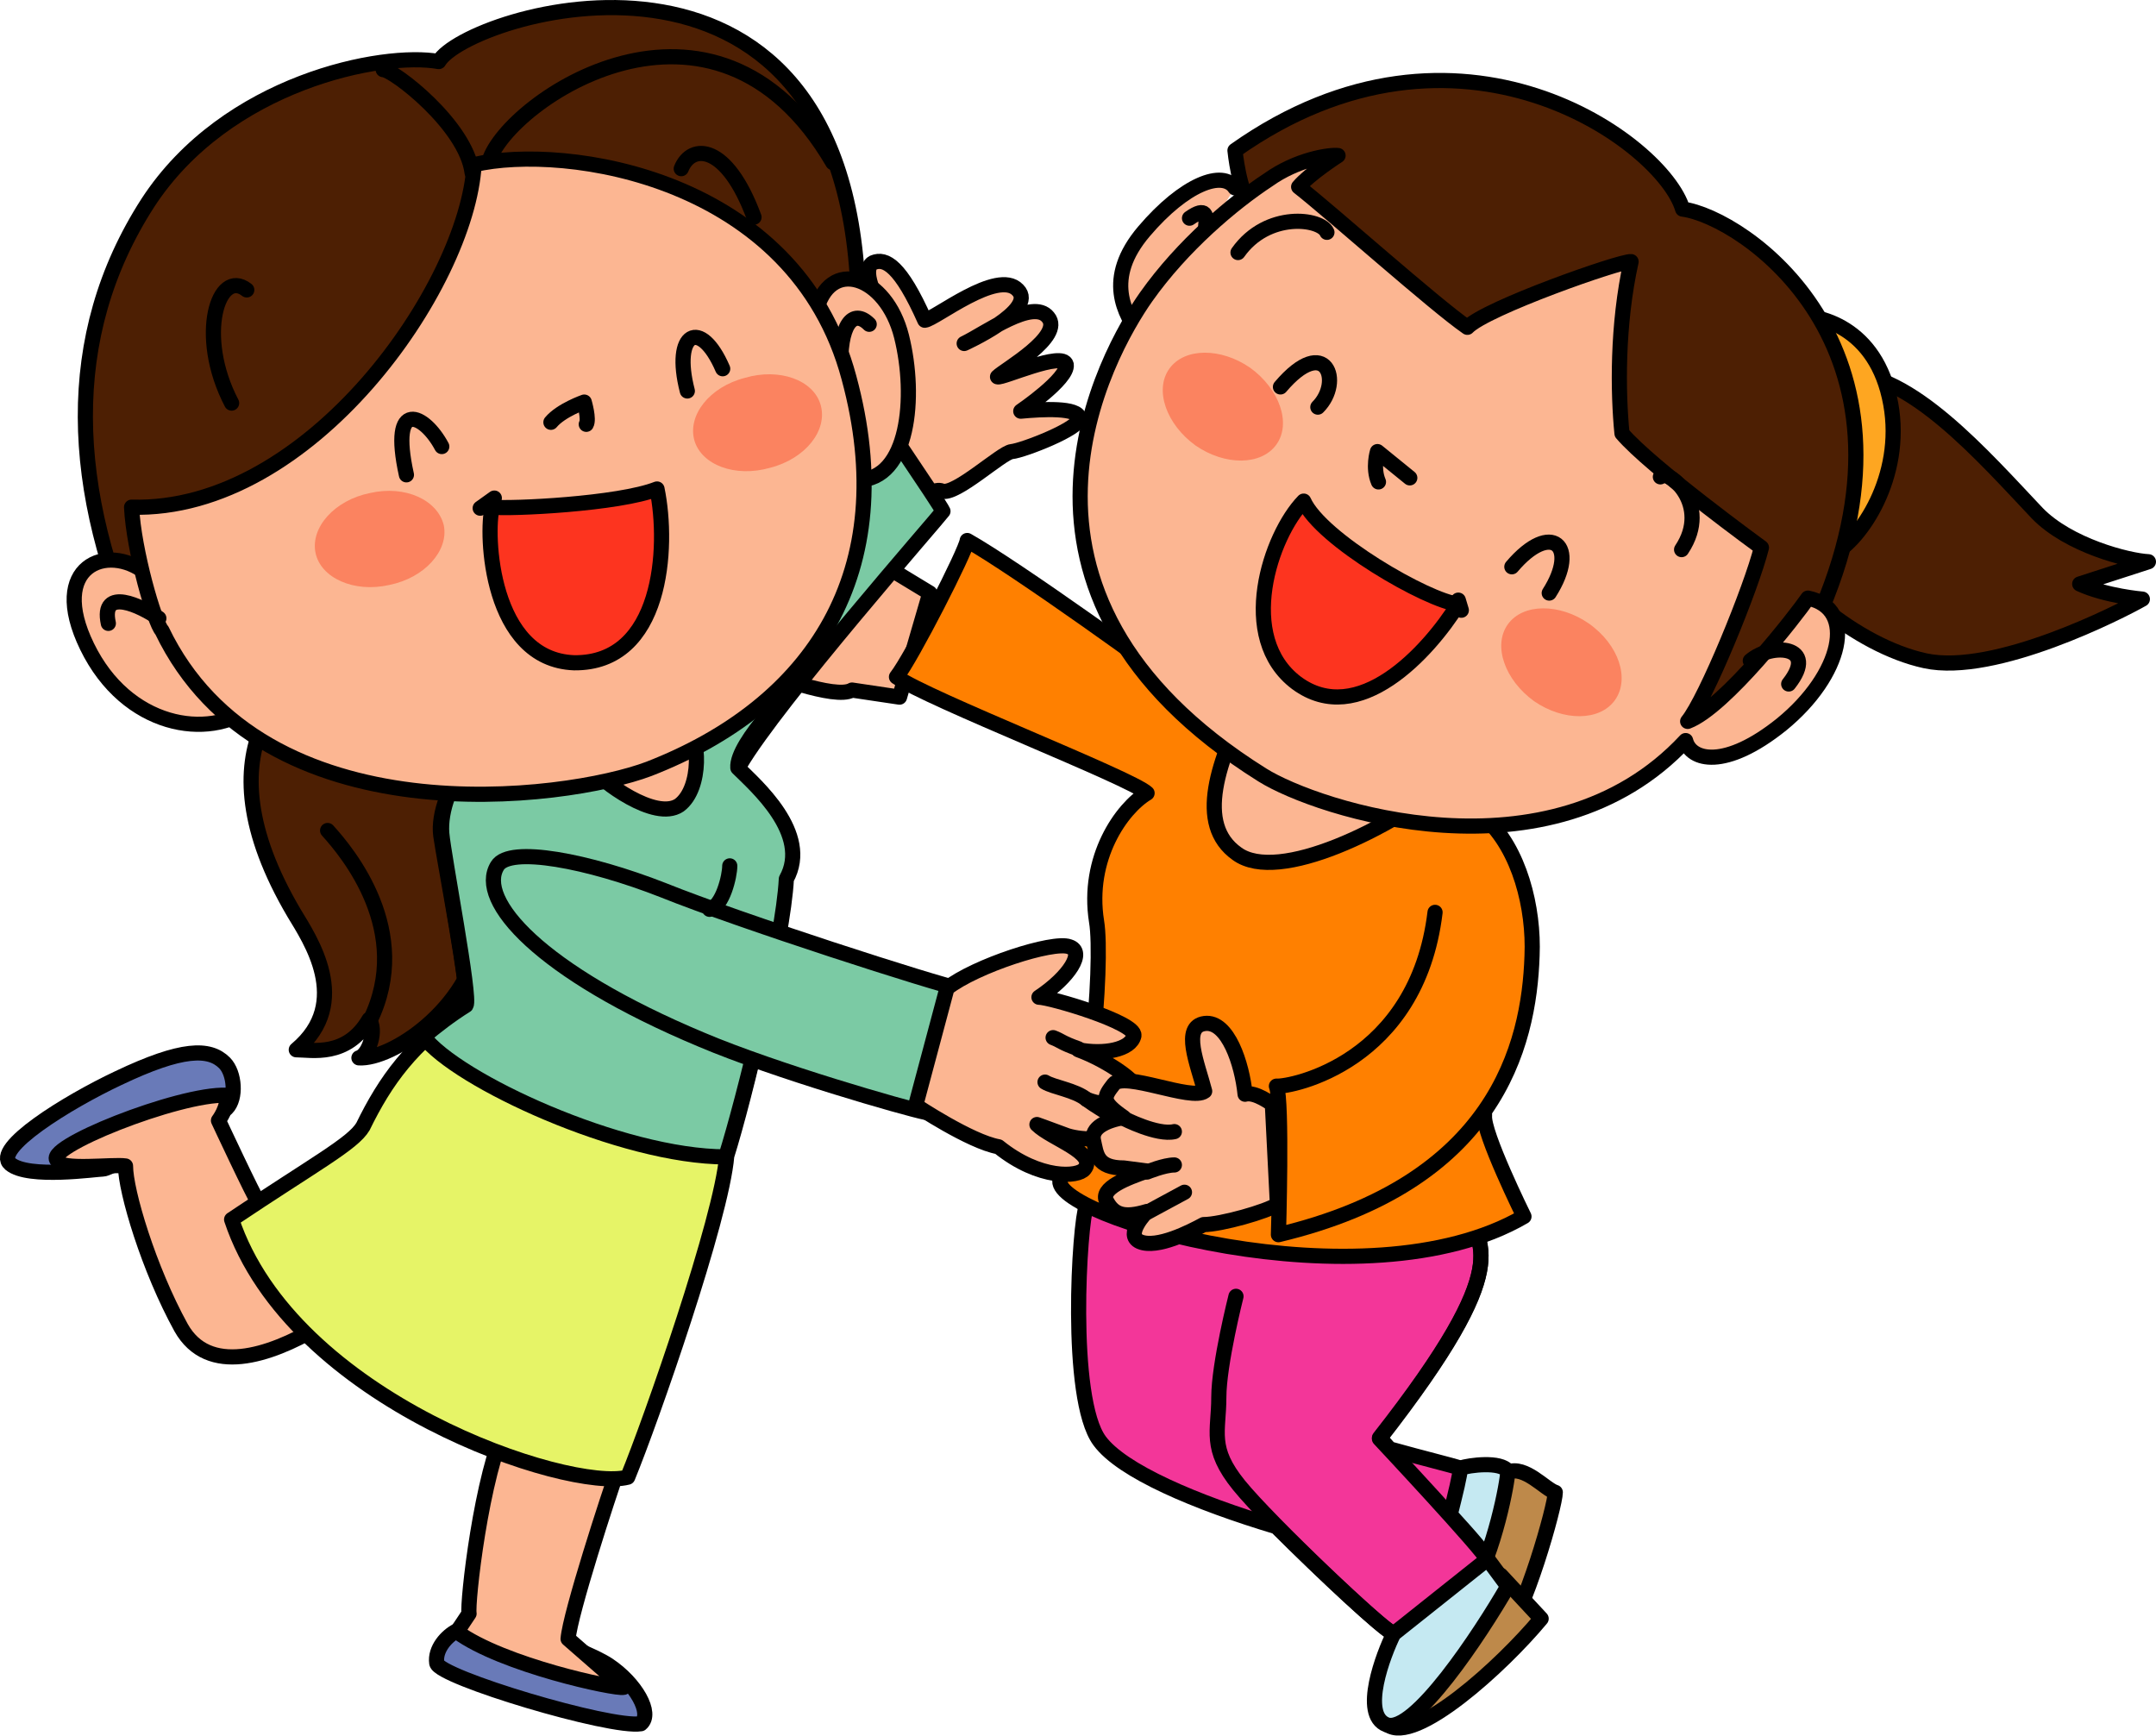 <?xml version="1.0" encoding="UTF-8"?>
<!DOCTYPE svg PUBLIC "-//W3C//DTD SVG 1.1//EN" "http://www.w3.org/Graphics/SVG/1.1/DTD/svg11.dtd">
<svg version="1.1" xmlns="http://www.w3.org/2000/svg" xmlns:xlink="http://www.w3.org/1999/xlink" x="0" y="0" width="213.372" height="171.772" viewBox="0, 0, 213.372, 171.772">
  <g id="layer">
    <g id="g837">
      <path d="M85.022,41.593 L87.122,38.093 C87.122,38.093 87.322,33.593 87.422,30.693 C86.622,29.593 85.222,26.593 86.422,25.993 C87.622,25.493 89.122,26.293 91.522,31.693 C92.522,31.593 98.722,26.593 100.722,28.693 C102.722,30.693 95.422,33.993 95.422,33.993 C97.522,32.993 102.222,29.493 103.722,31.393 C105.322,33.293 99.422,36.593 98.722,37.293 C99.122,37.493 105.222,34.693 105.522,36.093 C105.722,37.493 101.022,40.693 101.022,40.693 C103.122,40.493 106.722,40.293 106.822,41.393 C106.922,42.393 101.222,44.593 100.122,44.693 C99.122,44.793 94.522,49.093 93.222,48.593 C91.922,48.093 90.022,51.093 90.022,51.093 z" fill="#FCB692" id="path833"/>
      <path d="M85.022,41.593 L87.122,38.093 C87.122,38.093 87.322,33.593 87.422,30.693 C86.622,29.593 85.222,26.593 86.422,25.993 C87.622,25.493 89.122,26.293 91.522,31.693 C92.522,31.593 98.722,26.593 100.722,28.693 C102.722,30.693 95.422,33.993 95.422,33.993 C97.522,32.993 102.222,29.493 103.722,31.393 C105.322,33.293 99.422,36.593 98.722,37.293 C99.122,37.493 105.222,34.693 105.522,36.093 C105.722,37.493 101.022,40.693 101.022,40.693 C103.122,40.493 106.722,40.293 106.822,41.393 C106.922,42.393 101.222,44.593 100.122,44.693 C99.122,44.793 94.522,49.093 93.222,48.593 C91.922,48.093 90.022,51.093 90.022,51.093 z" fill-opacity="0" stroke="#000000" stroke-width="1.5" stroke-linecap="round" stroke-linejoin="round" stroke-miterlimit="10" id="path835"/>
    </g>
    <g id="g843">
      <path d="M122.222,18.593 C121.022,16.793 117.222,18.193 113.222,22.893 C109.222,27.593 111.322,31.093 112.822,33.193" fill="#FCB692" id="path839"/>
      <path d="M122.222,18.593 C121.022,16.793 117.222,18.193 113.222,22.893 C109.222,27.593 111.322,31.093 112.822,33.193" fill-opacity="0" stroke="#000000" stroke-width="1.5" stroke-linecap="round" stroke-linejoin="round" stroke-miterlimit="10" id="path841"/>
    </g>
    <g id="g849">
      <path d="M149.222,145.693 C150.922,144.993 152.922,147.393 153.922,147.693 C153.922,148.993 150.922,159.693 148.622,162.393 C146.322,165.093 143.622,165.393 143.622,165.393 z" fill="#BE894A" id="path845"/>
      <path d="M149.222,145.693 C150.922,144.993 152.922,147.393 153.922,147.693 C153.922,148.993 150.922,159.693 148.622,162.393 C146.322,165.093 143.622,165.393 143.622,165.393 z" fill-opacity="0" stroke="#000000" stroke-width="1.5" stroke-linecap="round" stroke-linejoin="round" stroke-miterlimit="10" id="path847"/>
    </g>
    <g id="g855">
      <path d="M144.522,145.293 C145.422,144.993 148.522,144.593 149.222,145.593 C149.222,146.593 147.922,153.593 145.522,157.593 C143.222,161.593 141.522,162.293 141.522,162.293 C141.522,162.293 142.922,145.993 144.522,145.293 z" fill="#C5E9F2" id="path851"/>
      <path d="M144.522,145.293 C145.422,144.993 148.522,144.593 149.222,145.593 C149.222,146.593 147.922,153.593 145.522,157.593 C143.222,161.593 141.522,162.293 141.522,162.293 C141.522,162.293 142.922,145.993 144.522,145.293 z" fill-opacity="0" stroke="#000000" stroke-width="1.5" stroke-linecap="round" stroke-linejoin="round" stroke-miterlimit="10" id="path853"/>
    </g>
    <g id="g861">
      <path d="M137.322,170.693 C140.022,172.693 148.622,164.893 152.522,160.193 L148.522,155.893 z" fill="#BE894A" id="path857"/>
      <path d="M137.322,170.693 C140.022,172.693 148.622,164.893 152.522,160.193 L148.522,155.893 z" fill-opacity="0" stroke="#000000" stroke-width="1.5" stroke-linecap="round" stroke-linejoin="round" stroke-miterlimit="10" id="path859"/>
    </g>
    <g id="g867">
      <path d="M143.522,149.893 C144.022,147.893 144.522,145.893 144.522,145.293 C143.622,144.993 140.722,144.293 137.522,143.393 C136.922,142.693 136.522,142.293 136.522,142.293 C150.322,124.693 146.222,123.293 145.222,119.593 L107.522,119.293 C106.822,120.993 105.722,138.393 108.822,142.593 C111.022,145.593 118.322,148.693 126.322,151.093 C130.822,155.593 137.022,161.393 137.822,161.593 C140.822,161.293 145.822,156.893 147.122,154.293 C147.122,153.893 145.522,152.093 143.522,149.893 z" fill="#F33699" id="path863"/>
      <path d="M143.522,149.893 C144.022,147.893 144.522,145.893 144.522,145.293 C143.622,144.993 140.722,144.293 137.522,143.393 C136.922,142.693 136.522,142.293 136.522,142.293 C150.322,124.693 146.222,123.293 145.222,119.593 L107.522,119.293 C106.822,120.993 105.722,138.393 108.822,142.593 C111.022,145.593 118.322,148.693 126.322,151.093 C130.822,155.593 137.022,161.393 137.822,161.593 C140.822,161.293 145.822,156.893 147.122,154.293 C147.122,153.893 145.522,152.093 143.522,149.893 z" fill-opacity="0" stroke="#000000" stroke-width="1.5" stroke-linecap="round" stroke-linejoin="round" stroke-miterlimit="10" id="path865"/>
    </g>
    <g id="g873">
      <path d="M76.222,58.293 C75.522,57.293 69.922,56.593 70.222,54.293 C70.522,51.993 76.922,54.293 78.522,54.293 C76.822,51.993 73.522,50.593 74.822,49.293 C76.122,47.993 84.122,52.993 84.122,52.993 C84.122,51.993 84.822,46.993 86.422,45.993 C88.122,44.993 88.722,54.693 88.722,54.693 L88.722,56.693 L92.022,58.693 L89.022,68.993 L84.322,68.293 C82.622,69.293 76.022,66.593 74.322,66.293 C72.622,65.993 68.622,64.293 69.022,62.993 C69.322,61.693 72.322,62.293 74.022,62.293 C71.022,62.293 67.022,59.293 69.022,58.593 C71.022,57.893 76.222,58.293 76.222,58.293 z" fill="#FCB692" id="path869"/>
      <path d="M76.222,58.293 C75.522,57.293 69.922,56.593 70.222,54.293 C70.522,51.993 76.922,54.293 78.522,54.293 C76.822,51.993 73.522,50.593 74.822,49.293 C76.122,47.993 84.122,52.993 84.122,52.993 C84.122,51.993 84.822,46.993 86.422,45.993 C88.122,44.993 88.722,54.693 88.722,54.693 L88.722,56.693 L92.022,58.693 L89.022,68.993 L84.322,68.293 C82.622,69.293 76.022,66.593 74.322,66.293 C72.622,65.993 68.622,64.293 69.022,62.993 C69.322,61.693 72.322,62.293 74.022,62.293 C71.022,62.293 67.022,59.293 69.022,58.593 C71.022,57.893 76.222,58.293 76.222,58.293 z" fill-opacity="0" stroke="#000000" stroke-width="1.5" stroke-linecap="round" stroke-linejoin="round" stroke-miterlimit="10" id="path871"/>
    </g>
    <path d="M145.222,119.693 C146.222,123.393 150.322,124.693 136.522,142.393 C136.522,142.393 146.822,153.393 147.222,154.393 C145.922,157.093 140.922,161.393 137.922,161.693 C136.922,161.393 125.622,150.693 122.622,146.993 C119.622,143.293 120.622,141.693 120.622,138.293 C120.622,134.993 122.322,128.293 122.322,128.293" fill-opacity="0" stroke="#000000" stroke-width="1.5" stroke-linecap="round" stroke-linejoin="round" stroke-miterlimit="10" id="path875"/>
    <g id="g881">
      <path d="M113.522,78.493 C111.022,79.993 107.522,84.893 108.522,91.193 C109.222,95.293 107.722,113.493 104.922,116.693 C103.622,120.293 135.022,129.593 150.822,120.393 C150.822,120.393 146.722,112.093 146.922,110.393 C146.722,108.393 147.822,85.393 147.822,85.393 C147.822,85.393 142.622,79.293 141.322,78.593 C140.022,77.793 117.322,68.493 117.322,68.493 C115.122,66.693 100.522,56.193 95.722,53.493 C95.622,54.493 90.222,65.093 88.722,66.993 C91.822,69.193 111.922,76.993 113.522,78.493 z" fill="#FF8000" id="path877"/>
      <path d="M113.522,78.493 C111.022,79.993 107.522,84.893 108.522,91.193 C109.222,95.293 107.722,113.493 104.922,116.693 C103.622,120.293 135.022,129.593 150.822,120.393 C150.822,120.393 146.722,112.093 146.922,110.393 C146.722,108.393 147.822,85.393 147.822,85.393 C147.822,85.393 142.622,79.293 141.322,78.593 C140.022,77.793 117.322,68.493 117.322,68.493 C115.122,66.693 100.522,56.193 95.722,53.493 C95.622,54.493 90.222,65.093 88.722,66.993 C91.822,69.193 111.922,76.993 113.522,78.493 z" fill-opacity="0" stroke="#000000" stroke-width="1.5" stroke-linecap="round" stroke-linejoin="round" stroke-miterlimit="10" id="path879"/>
    </g>
    <g id="g887">
      <path d="M137.922,161.693 C136.922,163.693 134.622,169.693 137.222,170.693 C139.922,171.693 146.522,161.693 149.222,156.993 L147.222,154.293 z" fill="#C5E9F2" id="path883"/>
      <path d="M137.922,161.693 C136.922,163.693 134.622,169.693 137.222,170.693 C139.922,171.693 146.522,161.693 149.222,156.993 L147.222,154.293 z" fill-opacity="0" stroke="#000000" stroke-width="1.5" stroke-linecap="round" stroke-linejoin="round" stroke-miterlimit="10" id="path885"/>
    </g>
    <g id="g893">
      <path d="M22.422,109.693 C23.422,108.693 23.222,106.193 22.222,105.193 C20.722,103.693 18.022,103.693 11.722,106.693 C6.622,109.093 -0.778,113.693 1.022,115.193 C2.822,116.693 9.522,115.693 10.222,115.693 C10.922,115.693 22.422,109.693 22.422,109.693 z" fill="#697AB8" id="path889"/>
      <path d="M22.422,109.693 C23.422,108.693 23.222,106.193 22.222,105.193 C20.722,103.693 18.022,103.693 11.722,106.693 C6.622,109.093 -0.778,113.693 1.022,115.193 C2.822,116.693 9.522,115.693 10.222,115.693 C10.922,115.693 22.422,109.693 22.422,109.693 z" fill-opacity="0" stroke="#000000" stroke-width="1.5" stroke-linecap="round" stroke-linejoin="round" stroke-miterlimit="10" id="path891"/>
    </g>
    <g id="g899">
      <path d="M123.922,68.593 C120.422,75.393 118.322,81.593 122.422,84.493 C126.522,87.493 137.622,81.993 143.722,77.093 z" fill="#FCB692" id="path895"/>
      <path d="M123.922,68.593 C120.422,75.393 118.322,81.593 122.422,84.493 C126.522,87.493 137.622,81.993 143.722,77.093 z" fill-opacity="0" stroke="#000000" stroke-width="1.5" stroke-linecap="round" stroke-linejoin="round" stroke-miterlimit="10" id="path897"/>
    </g>
    <g id="g905">
      <path d="M84.922,28.893 C83.422,-10.307 46.122,1.393 43.422,6.093 C37.922,5.093 22.422,8.093 14.622,20.093 C6.122,33.293 6.822,48.593 14.122,64.593 C16.922,64.893 84.922,28.893 84.922,28.893 z" fill="#4D1F03" id="path901"/>
      <path d="M84.922,28.893 C83.422,-10.307 46.122,1.393 43.422,6.093 C37.922,5.093 22.422,8.093 14.622,20.093 C6.122,33.293 6.822,48.593 14.122,64.593 C16.922,64.893 84.922,28.893 84.922,28.893 z" fill-opacity="0" stroke="#000000" stroke-width="1.5" stroke-linecap="round" stroke-linejoin="round" stroke-miterlimit="10" id="path903"/>
    </g>
    <g id="g911">
      <path d="M182.622,36.993 C189.022,36.793 196.322,45.193 201.622,50.793 C204.722,53.993 210.622,55.493 212.622,55.593 L205.822,57.793 C208.422,58.993 212.022,59.293 212.022,59.293 C209.922,60.493 197.422,66.893 190.522,65.393 C183.622,63.893 176.122,57.293 174.722,53.193 C173.322,49.093 181.822,37.993 181.822,37.993" fill="#4D1F03" id="path907"/>
      <path d="M182.622,36.993 C189.022,36.793 196.322,45.193 201.622,50.793 C204.722,53.993 210.622,55.493 212.622,55.593 L205.822,57.793 C208.422,58.993 212.022,59.293 212.022,59.293 C209.922,60.493 197.422,66.893 190.522,65.393 C183.622,63.893 176.122,57.293 174.722,53.193 C173.322,49.093 181.822,37.993 181.822,37.993" fill-opacity="0" stroke="#000000" stroke-width="1.5" stroke-linecap="round" stroke-linejoin="round" stroke-miterlimit="10" id="path909"/>
    </g>
    <g id="g917">
      <path d="M177.722,31.293 C179.722,31.093 185.722,32.193 187.122,39.993 C188.422,47.193 184.122,53.493 181.322,54.893 z" fill="#FEA621" id="path913"/>
      <path d="M177.722,31.293 C179.722,31.093 185.722,32.193 187.122,39.993 C188.422,47.193 184.122,53.493 181.322,54.893 z" fill-opacity="0" stroke="#000000" stroke-width="1.5" stroke-linecap="round" stroke-linejoin="round" stroke-miterlimit="10" id="path915"/>
    </g>
    <g id="g923">
      <path d="M123.822,20.393 C122.622,18.993 122.222,14.893 122.222,14.893 C144.422,-0.807 164.622,14.193 166.522,20.693 C172.522,21.493 191.222,34.193 180.322,60.193 L175.422,67.193 L163.222,73.993 z" fill="#4D1F03" id="path919"/>
      <path d="M123.822,20.393 C122.622,18.993 122.222,14.893 122.222,14.893 C144.422,-0.807 164.622,14.193 166.522,20.693 C172.522,21.493 191.222,34.193 180.322,60.193 L175.422,67.193 L163.222,73.993 z" fill-opacity="0" stroke="#000000" stroke-width="1.5" stroke-linecap="round" stroke-linejoin="round" stroke-miterlimit="10" id="path921"/>
    </g>
    <g id="g929">
      <path d="M73.222,75.693 C76.922,69.393 92.822,51.293 93.322,50.593 C93.022,49.893 85.722,39.193 85.722,39.193 C84.822,39.593 74.422,51.393 73.622,52.593 z" fill="#7BCAA4" id="path925"/>
      <path d="M73.222,75.693 C76.922,69.393 92.822,51.293 93.322,50.593 C93.022,49.893 85.722,39.193 85.722,39.193 C84.822,39.593 74.422,51.393 73.622,52.593 z" fill-opacity="0" stroke="#000000" stroke-width="1.5" stroke-linecap="round" stroke-linejoin="round" stroke-miterlimit="10" id="path927"/>
    </g>
    <g id="g935">
      <path d="M31.422,131.393 C26.622,134.193 20.622,136.193 17.922,131.393 C14.722,125.593 12.422,117.893 12.422,115.393 C11.222,115.193 5.922,115.893 5.722,114.893 C3.922,113.693 17.722,108.193 22.422,108.393 C22.622,109.593 21.622,110.893 21.622,110.893 C21.622,110.893 25.122,118.393 25.622,119.093 C26.122,119.793 31.422,131.393 31.422,131.393 z" fill="#FCB692" id="path931"/>
      <path d="M31.422,131.393 C26.622,134.193 20.622,136.193 17.922,131.393 C14.722,125.593 12.422,117.893 12.422,115.393 C11.222,115.193 5.922,115.893 5.722,114.893 C3.922,113.693 17.722,108.193 22.422,108.393 C22.622,109.593 21.622,110.893 21.622,110.893 C21.622,110.893 25.122,118.393 25.622,119.093 C26.122,119.793 31.422,131.393 31.422,131.393 z" fill-opacity="0" stroke="#000000" stroke-width="1.5" stroke-linecap="round" stroke-linejoin="round" stroke-miterlimit="10" id="path933"/>
    </g>
    <g id="g941">
      <path d="M80.722,30.993 C82.022,25.293 87.722,27.293 89.222,33.293 C90.722,39.293 89.922,47.493 84.922,47.493 z" fill="#FCB692" id="path937"/>
      <path d="M80.722,30.993 C82.022,25.293 87.722,27.293 89.222,33.293 C90.722,39.293 89.922,47.493 84.922,47.493 z" fill-opacity="0" stroke="#000000" stroke-width="1.5" stroke-linecap="round" stroke-linejoin="round" stroke-miterlimit="10" id="path939"/>
    </g>
    <g id="g951">
      <g id="g947">
        <path d="M25.922,71.893 C24.122,76.093 24.222,82.093 29.122,90.393 C30.622,92.893 34.922,99.193 29.322,103.893 C30.822,103.893 34.322,104.693 36.522,100.893 C37.322,101.893 36.522,104.393 35.522,104.693 C38.722,104.893 46.322,99.893 47.522,92.693 C47.722,91.693 48.022,74.193 48.022,74.193 z" fill="#4D1F03" id="path943"/>
        <path d="M25.922,71.893 C24.122,76.093 24.222,82.093 29.122,90.393 C30.622,92.893 34.922,99.193 29.322,103.893 C30.822,103.893 34.322,104.693 36.522,100.893 C37.322,101.893 36.522,104.393 35.522,104.693 C38.722,104.893 46.322,99.893 47.522,92.693 C47.722,91.693 48.022,74.193 48.022,74.193 z" fill-opacity="0" stroke="#000000" stroke-width="1.5" stroke-linecap="round" stroke-linejoin="round" stroke-miterlimit="10" id="path945"/>
      </g>
      <path d="M32.422,82.193 C34.422,84.393 40.922,92.193 36.622,100.993" fill-opacity="0" stroke="#000000" stroke-width="1.5" stroke-linecap="round" stroke-linejoin="round" stroke-miterlimit="10" id="path949"/>
    </g>
    <g id="g957">
      <path d="M45.222,161.393 C44.222,161.893 43.022,163.193 43.222,164.593 C43.422,165.993 60.422,171.093 63.422,170.593 C64.622,169.593 62.922,166.593 60.222,164.793 C57.522,162.993 47.122,159.493 45.222,161.393 z" fill="#697AB8" id="path953"/>
      <path d="M45.222,161.393 C44.222,161.893 43.022,163.193 43.222,164.593 C43.422,165.993 60.422,171.093 63.422,170.593 C64.622,169.593 62.922,166.593 60.222,164.793 C57.522,162.993 47.122,159.493 45.222,161.393 z" fill-opacity="0" stroke="#000000" stroke-width="1.5" stroke-linecap="round" stroke-linejoin="round" stroke-miterlimit="10" id="path955"/>
    </g>
    <g id="g963">
      <path d="M61.222,145.193 C60.222,147.993 56.422,159.693 56.222,162.193 L61.722,166.993 C60.922,167.193 49.722,164.793 45.222,161.493 L46.422,159.693 C46.222,158.693 47.622,145.893 50.222,140.693 z" fill="#FCB692" id="path959"/>
      <path d="M61.222,145.193 C60.222,147.993 56.422,159.693 56.222,162.193 L61.722,166.993 C60.922,167.193 49.722,164.793 45.222,161.493 L46.422,159.693 C46.222,158.693 47.622,145.893 50.222,140.693 z" fill-opacity="0" stroke="#000000" stroke-width="1.5" stroke-linecap="round" stroke-linejoin="round" stroke-miterlimit="10" id="path961"/>
    </g>
    <g id="g969">
      <path d="M72.922,75.993 C74.622,77.693 80.222,82.393 77.722,86.893 C77.522,92.893 73.722,108.693 71.922,114.393 C71.422,120.593 64.422,140.593 62.122,146.193 C56.322,147.693 28.922,138.693 22.922,120.693 C31.122,115.193 34.922,113.193 35.922,111.493 C38.122,106.993 40.722,103.293 46.122,99.693 C46.622,98.893 43.922,84.893 43.622,82.693 C43.322,80.493 44.622,77.493 45.822,76.193 C47.022,75.693 61.822,69.193 61.822,69.193 L74.822,68.393 C74.922,68.393 72.622,73.493 72.922,75.993 z" fill="#E6F467" id="path965"/>
      <path d="M72.922,75.993 C74.622,77.693 80.222,82.393 77.722,86.893 C77.522,92.893 73.722,108.693 71.922,114.393 C71.422,120.593 64.422,140.593 62.122,146.193 C56.322,147.693 28.922,138.693 22.922,120.693 C31.122,115.193 34.922,113.193 35.922,111.493 C38.122,106.993 40.722,103.293 46.122,99.693 C46.622,98.893 43.922,84.893 43.622,82.693 C43.322,80.493 44.622,77.493 45.822,76.193 C47.022,75.693 61.822,69.193 61.822,69.193 L74.822,68.393 C74.922,68.393 72.622,73.493 72.922,75.993 z" fill-opacity="0" stroke="#000000" stroke-width="1.5" stroke-linecap="round" stroke-linejoin="round" stroke-miterlimit="10" id="path967"/>
    </g>
    <g id="g975">
      <path d="M71.822,114.493 C73.622,108.793 77.522,92.993 77.822,86.993 C80.322,82.493 74.722,77.693 73.022,75.993 C72.822,73.493 78.922,67.593 78.922,67.593 L62.122,69.093 C62.122,69.093 47.322,75.493 46.022,75.993 C44.722,77.193 43.522,80.193 43.722,82.493 C43.922,84.793 46.622,98.793 46.122,99.493 C44.522,100.493 43.122,101.593 41.922,102.593 C45.122,106.893 61.522,114.493 71.822,114.493 z" fill="#7BCAA4" id="path971"/>
      <path d="M71.822,114.493 C73.622,108.793 77.522,92.993 77.822,86.993 C80.322,82.493 74.722,77.693 73.022,75.993 C72.822,73.493 78.922,67.593 78.922,67.593 L62.122,69.093 C62.122,69.093 47.322,75.493 46.022,75.993 C44.722,77.193 43.522,80.193 43.722,82.493 C43.922,84.793 46.622,98.793 46.122,99.493 C44.522,100.493 43.122,101.593 41.922,102.593 C45.122,106.893 61.522,114.493 71.822,114.493 z" fill-opacity="0" stroke="#000000" stroke-width="1.5" stroke-linecap="round" stroke-linejoin="round" stroke-miterlimit="10" id="path973"/>
    </g>
    <path d="M83.222,36.793 C83.022,32.093 84.422,30.493 86.022,32.093" fill-opacity="0" stroke="#000000" stroke-width="1.5" stroke-linecap="round" stroke-linejoin="round" stroke-miterlimit="10" id="path977"/>
    <g id="g983">
      <path d="M14.422,56.693 C10.622,53.693 4.722,55.993 8.622,63.993 C12.522,71.993 20.622,73.293 24.922,69.993 z" fill="#FCB692" id="path979"/>
      <path d="M14.422,56.693 C10.622,53.693 4.722,55.993 8.622,63.993 C12.522,71.993 20.622,73.293 24.922,69.993 z" fill-opacity="0" stroke="#000000" stroke-width="1.5" stroke-linecap="round" stroke-linejoin="round" stroke-miterlimit="10" id="path981"/>
    </g>
    <g id="g989">
      <path d="M58.522,75.993 C59.522,77.293 64.822,81.293 67.222,79.693 C69.522,77.993 69.222,72.693 67.922,71.993 C66.522,71.293 58.522,75.993 58.522,75.993 z" fill="#FCB692" id="path985"/>
      <path d="M58.522,75.993 C59.522,77.293 64.822,81.293 67.222,79.693 C69.522,77.993 69.222,72.693 67.922,71.993 C66.522,71.293 58.522,75.993 58.522,75.993 z" fill-opacity="0" stroke="#000000" stroke-width="1.5" stroke-linecap="round" stroke-linejoin="round" stroke-miterlimit="10" id="path987"/>
    </g>
    <g id="g995">
      <path d="M13.022,50.193 C13.222,54.493 15.322,61.693 16.022,62.393 C26.022,83.193 56.022,79.193 64.222,76.093 C80.422,69.793 89.222,56.593 84.022,37.393 C78.722,17.493 55.922,14.193 46.922,16.293 C46.222,28.293 30.722,50.693 13.022,50.193 z" fill="#FCB692" id="path991"/>
      <path d="M13.022,50.193 C13.222,54.493 15.322,61.693 16.022,62.393 C26.022,83.193 56.022,79.193 64.222,76.093 C80.422,69.793 89.222,56.593 84.022,37.393 C78.722,17.493 55.922,14.193 46.922,16.293 C46.222,28.293 30.722,50.693 13.022,50.193 z" fill-opacity="0" stroke="#000000" stroke-width="1.5" stroke-linecap="round" stroke-linejoin="round" stroke-miterlimit="10" id="path993"/>
    </g>
    <path d="M15.722,61.193 C14.022,59.993 9.922,57.993 10.722,61.693" fill-opacity="0" stroke="#000000" stroke-width="1.5" stroke-linecap="round" stroke-linejoin="round" stroke-miterlimit="10" id="path997"/>
    <path d="M54.522,41.793 C55.522,40.593 57.822,39.793 57.822,39.793 C57.822,39.793 58.322,41.493 58.022,41.993" fill-opacity="0" stroke="#000000" stroke-width="1.5" stroke-linecap="round" stroke-linejoin="round" stroke-miterlimit="10" id="path999"/>
    <g id="g1005">
      <path d="M48.722,50.193 C50.522,50.393 61.222,49.893 65.022,48.393 C66.222,54.193 65.522,65.693 56.822,65.593 C48.522,65.293 48.022,52.793 48.722,50.193 z" fill="#FD341F" id="path1001"/>
      <path d="M48.722,50.193 C50.522,50.393 61.222,49.893 65.022,48.393 C66.222,54.193 65.522,65.693 56.822,65.593 C48.522,65.293 48.022,52.793 48.722,50.193 z" fill-opacity="0" stroke="#000000" stroke-width="1.5" stroke-linecap="round" stroke-linejoin="round" stroke-miterlimit="10" id="path1003"/>
    </g>
    <path d="M40.222,46.993 C38.522,39.293 42.022,40.993 43.722,44.193" fill-opacity="0" stroke="#000000" stroke-width="1.5" stroke-linecap="round" stroke-linejoin="round" stroke-miterlimit="10" id="path1007"/>
    <path d="M68.022,38.693 C66.522,32.893 69.322,31.393 71.522,36.493" fill-opacity="0" stroke="#000000" stroke-width="1.5" stroke-linecap="round" stroke-linejoin="round" stroke-miterlimit="10" id="path1009"/>
    <path d="M24.422,28.693 C21.622,26.493 19.422,33.193 22.922,39.893" fill-opacity="0" stroke="#000000" stroke-width="1.5" stroke-linecap="round" stroke-linejoin="round" stroke-miterlimit="10" id="path1011"/>
    <path d="M67.422,16.693 C68.422,14.193 71.922,14.193 74.622,21.493" fill-opacity="0" stroke="#000000" stroke-width="1.5" stroke-linecap="round" stroke-linejoin="round" stroke-miterlimit="10" id="path1013"/>
    <path d="M37.922,6.893 C38.922,6.893 46.122,12.393 46.722,17.093" fill-opacity="0" stroke="#000000" stroke-width="1.5" stroke-linecap="round" stroke-linejoin="round" stroke-miterlimit="10" id="path1015"/>
    <path d="M48.422,15.893 C50.222,10.093 70.622,-4.107 82.422,16.093" fill-opacity="0" stroke="#000000" stroke-width="1.5" stroke-linecap="round" stroke-linejoin="round" stroke-miterlimit="10" id="path1017"/>
    <g id="g1023">
      <path d="M49.222,85.693 C47.122,89.093 53.422,96.193 69.422,102.893 C76.722,105.993 89.622,109.693 91.622,110.093 C93.122,106.293 94.622,101.093 95.122,97.893 C92.622,97.393 73.322,91.193 65.622,88.093 C58.222,85.193 50.422,83.693 49.222,85.693 z" fill="#7BCAA4" id="path1019"/>
      <path d="M49.222,85.693 C47.122,89.093 53.422,96.193 69.422,102.893 C76.722,105.993 89.622,109.693 91.622,110.093 C93.122,106.293 94.622,101.093 95.122,97.893 C92.622,97.393 73.322,91.193 65.622,88.093 C58.222,85.193 50.422,83.693 49.222,85.693 z" fill-opacity="0" stroke="#000000" stroke-width="1.5" stroke-linecap="round" stroke-linejoin="round" stroke-miterlimit="10" id="path1021"/>
    </g>
    <g id="g1029">
      <path d="M142.022,90.293 C140.222,105.193 127.722,107.593 126.322,107.493 C126.922,108.893 126.522,122.193 126.522,122.193 C147.922,117.093 151.322,103.593 151.622,94.593 C151.822,89.893 150.422,84.093 146.922,80.893 L142.422,77.893" fill="#FF8000" id="path1025"/>
      <path d="M142.022,90.293 C140.222,105.193 127.722,107.593 126.322,107.493 C126.922,108.893 126.522,122.193 126.522,122.193 C147.922,117.093 151.322,103.593 151.622,94.593 C151.822,89.893 150.422,84.093 146.922,80.893 L142.422,77.893" fill-opacity="0" stroke="#000000" stroke-width="1.5" stroke-linecap="round" stroke-linejoin="round" stroke-miterlimit="10" id="path1027"/>
    </g>
    <g id="g1041">
      <g id="g1035">
        <path d="M93.722,97.793 C96.522,95.593 104.222,93.093 105.822,93.693 C107.422,94.193 105.822,96.693 102.822,98.693 C103.922,98.693 112.422,101.193 112.222,102.493 C111.922,103.893 109.222,104.393 106.722,103.893 C109.722,104.993 113.322,107.493 112.522,108.293 C111.722,109.093 109.722,109.693 107.522,108.793 C109.422,110.193 111.122,110.693 110.522,111.793 C110.022,112.893 107.222,112.893 105.622,112.393 C104.022,111.793 102.622,111.293 102.622,111.293 C104.022,112.693 108.622,114.093 107.322,115.693 C106.722,116.493 102.922,116.793 98.822,113.493 C96.022,112.993 90.622,109.393 90.622,109.393 z" fill="#FCB692" id="path1031"/>
        <path d="M93.722,97.793 C96.522,95.593 104.222,93.093 105.822,93.693 C107.422,94.193 105.822,96.693 102.822,98.693 C103.922,98.693 112.422,101.193 112.222,102.493 C111.922,103.893 109.222,104.393 106.722,103.893 C109.722,104.993 113.322,107.493 112.522,108.293 C111.722,109.093 109.722,109.693 107.522,108.793 C109.422,110.193 111.122,110.693 110.522,111.793 C110.022,112.893 107.222,112.893 105.622,112.393 C104.022,111.793 102.622,111.293 102.622,111.293 C104.022,112.693 108.622,114.093 107.322,115.693 C106.722,116.493 102.922,116.793 98.822,113.493 C96.022,112.993 90.622,109.393 90.622,109.393 z" fill-opacity="0" stroke="#000000" stroke-width="1.5" stroke-linecap="round" stroke-linejoin="round" stroke-miterlimit="10" id="path1033"/>
      </g>
      <path d="M103.422,107.093 C104.222,107.593 106.422,107.893 107.522,108.793" fill-opacity="0" stroke="#000000" stroke-width="1.5" stroke-linecap="round" stroke-linejoin="round" stroke-miterlimit="10" id="path1037"/>
      <path d="M104.222,102.693 C105.022,102.993 105.022,103.193 106.722,103.793" fill-opacity="0" stroke="#000000" stroke-width="1.5" stroke-linecap="round" stroke-linejoin="round" stroke-miterlimit="10" id="path1039"/>
    </g>
    <g id="g1047">
      <path d="M125.522,17.793 C122.022,20.093 117.022,24.293 113.422,29.393 C109.622,34.793 96.022,58.593 124.922,76.693 C130.322,80.093 153.422,87.693 166.822,73.293 C167.322,75.293 170.722,76.193 176.322,71.693 C182.322,66.793 183.822,60.193 178.922,59.193 C177.822,60.793 170.722,69.993 167.022,71.393 C168.822,69.193 173.322,58.193 174.322,54.193 C174.322,54.193 163.322,46.193 160.522,42.893 C160.122,38.893 160.022,32.193 161.422,25.893 C160.422,25.793 147.022,30.493 145.222,32.393 C142.022,30.193 131.722,20.993 128.522,18.493 C129.622,17.193 132.422,15.393 132.422,15.393 C131.522,15.293 128.322,15.793 125.522,17.793 z" fill="#FCB692" id="path1043"/>
      <path d="M125.522,17.793 C122.022,20.093 117.022,24.293 113.422,29.393 C109.622,34.793 96.022,58.593 124.922,76.693 C130.322,80.093 153.422,87.693 166.822,73.293 C167.322,75.293 170.722,76.193 176.322,71.693 C182.322,66.793 183.822,60.193 178.922,59.193 C177.822,60.793 170.722,69.993 167.022,71.393 C168.822,69.193 173.322,58.193 174.322,54.193 C174.322,54.193 163.322,46.193 160.522,42.893 C160.122,38.893 160.022,32.193 161.422,25.893 C160.422,25.793 147.022,30.493 145.222,32.393 C142.022,30.193 131.722,20.993 128.522,18.493 C129.622,17.193 132.422,15.393 132.422,15.393 C131.522,15.293 128.322,15.793 125.522,17.793 z" fill-opacity="0" stroke="#000000" stroke-width="1.5" stroke-linecap="round" stroke-linejoin="round" stroke-miterlimit="10" id="path1045"/>
    </g>
    <path d="M139.522,47.293 L136.322,44.693 C136.322,44.693 135.822,46.293 136.422,47.693" fill-opacity="0" stroke="#000000" stroke-width="1.5" stroke-linecap="round" stroke-linejoin="round" stroke-miterlimit="10" id="path1049"/>
    <g id="g1055">
      <path d="M129.022,49.593 C130.722,53.393 141.322,59.493 144.322,59.793 C141.322,64.593 134.422,72.093 128.322,67.593 C122.322,63.093 125.722,52.993 129.022,49.593 z" fill="#FD341F" id="path1051"/>
      <path d="M129.022,49.593 C130.722,53.393 141.322,59.493 144.322,59.793 C141.322,64.593 134.422,72.093 128.322,67.593 C122.322,63.093 125.722,52.993 129.022,49.593 z" fill-opacity="0" stroke="#000000" stroke-width="1.5" stroke-linecap="round" stroke-linejoin="round" stroke-miterlimit="10" id="path1053"/>
    </g>
    <path d="M131.322,22.993 C130.722,21.593 125.422,20.893 122.522,24.993" fill-opacity="0" stroke="#000000" stroke-width="1.5" stroke-linecap="round" stroke-linejoin="round" stroke-miterlimit="10" id="path1057"/>
    <path d="M164.322,47.193 C165.022,46.293 169.422,49.893 166.422,54.393" fill-opacity="0" stroke="#000000" stroke-width="1.5" stroke-linecap="round" stroke-linejoin="round" stroke-miterlimit="10" id="path1059"/>
    <g id="g1065">
      <path d="M125.922,109.293 C125.922,109.293 124.222,107.993 123.222,108.293 C122.922,105.293 121.522,100.993 119.222,101.293 C116.922,101.593 118.522,105.293 119.222,107.993 C117.922,108.993 111.222,105.993 110.222,107.293 C109.222,108.593 108.922,108.993 111.222,110.593 C109.522,110.893 107.922,111.593 108.222,112.893 C108.522,114.193 108.522,115.593 111.222,115.593 L113.522,115.893 C111.522,116.593 108.822,117.593 109.522,118.893 C110.222,120.193 111.222,120.593 113.522,119.893 C113.522,119.893 111.222,122.193 112.822,122.893 C114.522,123.593 117.822,121.893 119.122,121.193 C120.822,121.193 125.422,119.893 126.422,119.193 z" fill="#FCB692" id="path1061"/>
      <path d="M125.922,109.293 C125.922,109.293 124.222,107.993 123.222,108.293 C122.922,105.293 121.522,100.993 119.222,101.293 C116.922,101.593 118.522,105.293 119.222,107.993 C117.922,108.993 111.222,105.993 110.222,107.293 C109.222,108.593 108.922,108.993 111.222,110.593 C109.522,110.893 107.922,111.593 108.222,112.893 C108.522,114.193 108.522,115.593 111.222,115.593 L113.522,115.893 C111.522,116.593 108.822,117.593 109.522,118.893 C110.222,120.193 111.222,120.593 113.522,119.893 C113.522,119.893 111.222,122.193 112.822,122.893 C114.522,123.593 117.822,121.893 119.122,121.193 C120.822,121.193 125.422,119.893 126.422,119.193 z" fill-opacity="0" stroke="#000000" stroke-width="1.5" stroke-linecap="round" stroke-linejoin="round" stroke-miterlimit="10" id="path1063"/>
    </g>
    <path d="M126.722,38.293 C131.222,32.993 132.922,37.793 130.422,40.293" fill-opacity="0" stroke="#000000" stroke-width="1.5" stroke-linecap="round" stroke-linejoin="round" stroke-miterlimit="10" id="path1067"/>
    <path d="M149.622,56.093 C153.522,51.493 156.322,53.993 153.322,58.693" fill-opacity="0" stroke="#000000" stroke-width="1.5" stroke-linecap="round" stroke-linejoin="round" stroke-miterlimit="10" id="path1069"/>
    <g id="g1075">
      <path d="M72.222,85.693 C72.222,86.693 71.522,89.693 70.222,89.993" fill="#7BCAA4" id="path1071"/>
      <path d="M72.222,85.693 C72.222,86.693 71.522,89.693 70.222,89.993" fill-opacity="0" stroke="#000000" stroke-width="1.5" stroke-linecap="round" stroke-linejoin="round" stroke-miterlimit="10" id="path1073"/>
    </g>
    <path d="M43.922,51.993 C44.422,54.493 42.022,57.193 38.522,57.893 C35.022,58.693 31.722,57.193 31.222,54.693 C30.722,52.193 33.122,49.493 36.622,48.793 C40.122,47.993 43.322,49.493 43.922,51.993 z" fill="#FB8360" id="path1077"/>
    <path d="M126.322,43.993 C124.822,46.093 121.222,46.093 118.322,44.093 C115.422,41.993 114.222,38.593 115.722,36.493 C117.222,34.393 120.822,34.393 123.722,36.393 C126.622,38.493 127.822,41.893 126.322,43.993 z" fill="#FB8360" id="path1079"/>
    <path d="M159.822,69.293 C158.322,71.393 154.722,71.393 151.822,69.393 C148.922,67.293 147.722,63.893 149.222,61.793 C150.722,59.693 154.322,59.693 157.222,61.693 C160.222,63.793 161.322,67.193 159.822,69.293 z" fill="#FB8360" id="path1081"/>
    <path d="M81.222,40.093 C81.922,42.593 79.722,45.393 76.222,46.293 C72.722,47.293 69.422,45.993 68.722,43.593 C68.022,41.093 70.222,38.293 73.722,37.393 C77.122,36.393 80.522,37.593 81.222,40.093 z" fill="#FB8360" id="path1083"/>
    <path d="M48.922,49.293 L47.522,50.293" fill-opacity="0" stroke="#000000" stroke-width="1.5" stroke-linecap="round" stroke-linejoin="round" stroke-miterlimit="10" id="path1085"/>
    <path d="M144.322,59.393 L144.622,60.393" fill-opacity="0" stroke="#000000" stroke-width="1.5" stroke-linecap="round" stroke-linejoin="round" stroke-miterlimit="10" id="path1087"/>
    <path d="M111.222,110.693 C111.222,110.693 114.522,112.393 116.222,111.993" fill-opacity="0" stroke="#000000" stroke-width="1.5" stroke-linecap="round" stroke-linejoin="round" stroke-miterlimit="10" id="path1089"/>
    <path d="M113.522,115.993 C113.522,115.993 115.222,115.293 116.222,115.293" fill-opacity="0" stroke="#000000" stroke-width="1.5" stroke-linecap="round" stroke-linejoin="round" stroke-miterlimit="10" id="path1091"/>
    <path d="M113.522,119.993 L117.222,117.993" fill-opacity="0" stroke="#000000" stroke-width="1.5" stroke-linecap="round" stroke-linejoin="round" stroke-miterlimit="10" id="path1093"/>
    <path d="M173.222,65.393 C175.322,63.593 180.022,63.893 177.022,67.693" fill-opacity="0" stroke="#000000" stroke-width="1.5" stroke-linecap="round" stroke-linejoin="round" stroke-miterlimit="10" id="path1095"/>
    <g id="g1101">
      <path d="M119.322,22.393 C119.422,21.393 119.422,20.393 117.722,21.593" fill="#FCB692" id="path1097"/>
      <path d="M119.322,22.393 C119.422,21.393 119.422,20.393 117.722,21.593" fill-opacity="0" stroke="#000000" stroke-width="1.5" stroke-linecap="round" stroke-linejoin="round" stroke-miterlimit="10" id="path1099"/>
    </g>
  </g>
</svg>